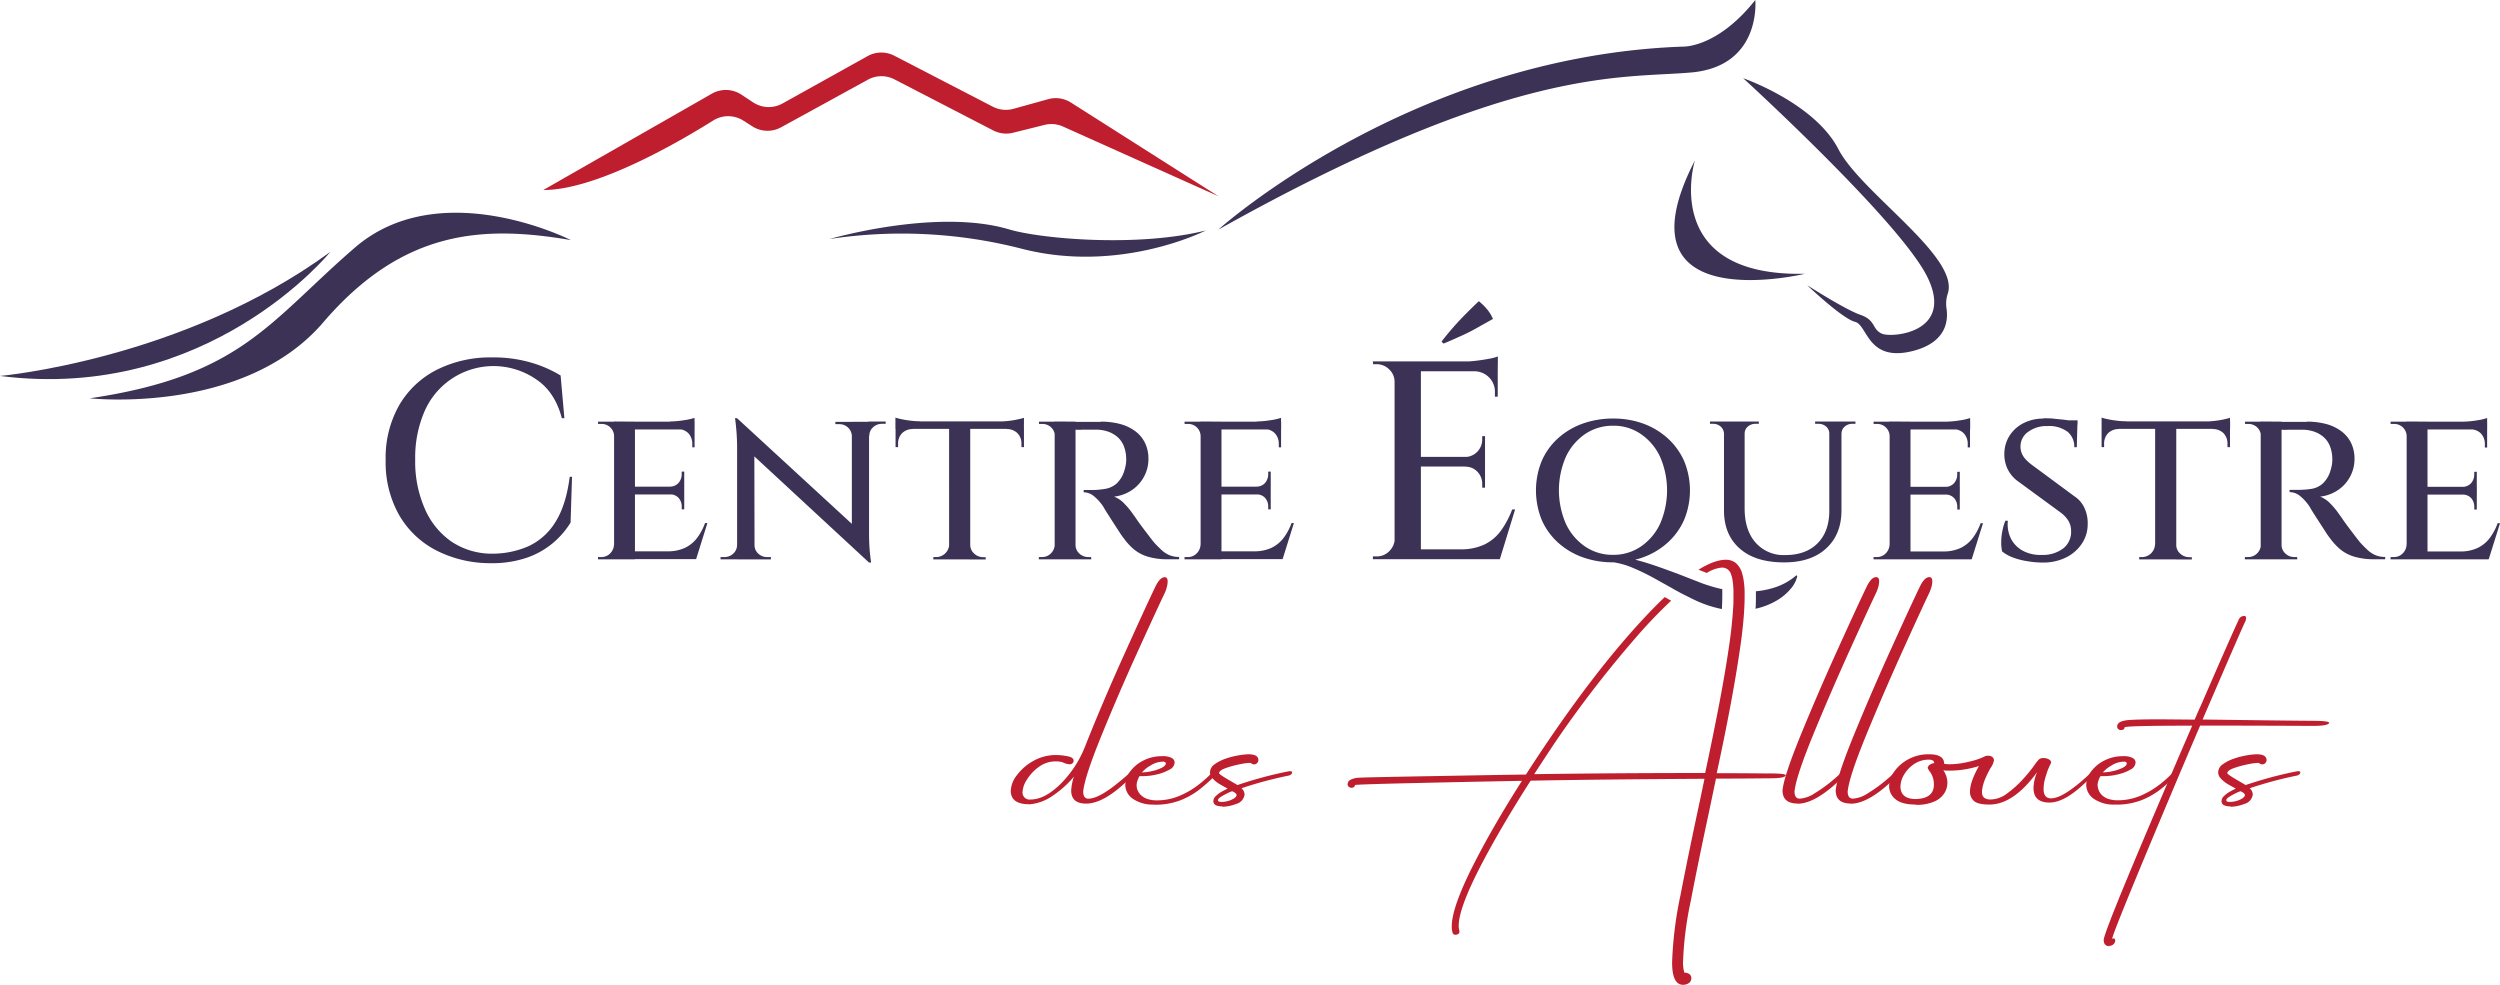 <svg xmlns="http://www.w3.org/2000/svg" role="img" aria-label="Centre Equestre des Allouets" viewBox="0 0 664.97 261.95">
<defs><style>.cls-1{fill:#be1e2d}.cls-2{fill:#3c3256}</style></defs>
    <path d="M273.77 213.92q-4.87 0-4.92-3.53a7.23 7.23 0 0 1 1.61-4.17 13.79 13.79 0 0 1 4.28-3.76 12.18 12.18 0 0 1 6-1.63 16.07 16.07 0 0 1 3.25.33q1.59.33 1.59 1.17a.92.92 0 0 1-.29.67 1.13 1.13 0 0 1-.83.29 4.46 4.46 0 0 1-1.73-.5 6 6 0 0 0-1.84-.27 7.52 7.52 0 0 0-4.59 1.48 11.82 11.82 0 0 0-3.17 3.4 6.67 6.67 0 0 0-1.15 3.26 1.87 1.87 0 0 0 2.15 2q3.69 0 7.83-4a29 29 0 0 0 6.61-10Q293.19 187 299.06 174t8.1-17.63c.87-1.89 1.75-2.84 2.65-2.84.51 0 .77.37.77 1.11a6.27 6.27 0 0 1-.29 1.77 7.31 7.31 0 0 1-.48 1.31q-2.15 4.5-7.24 15.69T293 195.6q-4.49 11-4.88 14.92 0 1.92 1.38 1.92 2.81 0 8.18-4.46c1.33-1.08 2.28-1.89 2.84-2.46a.8.8 0 0 1 .65-.27 1 1 0 0 1 .48.12q.21.12.21.27a.41.41 0 0 1-.19.31 89.844 89.844 0 0 1-3.34 3.11q-5.38 4.68-9.41 4.69c-2.69 0-4-1.18-4-3.53a14.66 14.66 0 0 1 .73-3.65 25.88 25.88 0 0 1-5.36 4.88 12.68 12.68 0 0 1-6.55 2.5Z" class="cls-1"/>
    <path d="M307.07 214a9.37 9.37 0 0 1-5.76-1.54 4.57 4.57 0 0 1-2-3.76 6.36 6.36 0 0 1 1.34-3.55 9.88 9.88 0 0 1 3.48-2.86 10.63 10.63 0 0 1 5-1.15 5 5 0 0 1 2.54.48 1.41 1.41 0 0 1 .77 1.21 2.27 2.27 0 0 1-1.38 1.88 12.17 12.17 0 0 1-3.32 1.27 15.56 15.56 0 0 1-3.63.46h-1a4.92 4.92 0 0 0-.54 1.17 3.5 3.5 0 0 0 .62 3.57 4.35 4.35 0 0 0 2 1.33 7.65 7.65 0 0 0 2.36.38 15.55 15.55 0 0 0 6-1.13 22.18 22.18 0 0 0 4.92-2.78 31.69 31.69 0 0 0 3.84-3.38 1.16 1.16 0 0 1 .73-.27.87.87 0 0 1 .42.1.3.3 0 0 1 .19.29c0 .08-.06.18-.19.31a47.16 47.16 0 0 1-4.23 3.82 20.73 20.73 0 0 1-5.2 3 18.58 18.58 0 0 1-7 1.19Zm-3.15-8.56a11.82 11.82 0 0 0 2.36-.31 11.11 11.11 0 0 0 2.61-.85c.75-.36 1.16-.75 1.21-1.19a.49.49 0 0 0-.17-.35.92.92 0 0 0-.6-.15 6.3 6.3 0 0 0-3.26 1 8.46 8.46 0 0 0-2.34 1.88h.19Z" class="cls-1"/>
    <path d="M325.16 214.49c-1.61 0-2.42-.46-2.42-1.38a1.89 1.89 0 0 1 .67-1.38 7.45 7.45 0 0 1 1.54-1.15 17.2 17.2 0 0 1 1.59-.81l-.54-.31c-.54-.28-1.13-.63-1.77-1a8.47 8.47 0 0 1-1.67-1.38 2.37 2.37 0 0 1-.71-1.61 2.63 2.63 0 0 1 1.21-2.17 11 11 0 0 1 2.94-1.5 21 21 0 0 1 3.42-.88 17.14 17.14 0 0 1 2.65-.29c1.77 0 2.65.52 2.65 1.57a1.19 1.19 0 0 1-.38.81 1.12 1.12 0 0 1-.77.31 1.21 1.21 0 0 1-.85-.38 5 5 0 0 0-.65 0 17.3 17.3 0 0 0-2.48.38 26.12 26.12 0 0 0-3.61 1c-1.14.41-1.71.86-1.71 1.34 0 .26 1.19 1 3.57 2.38l1.31.77a108.92 108.92 0 0 1 13-3.53h.08a3.83 3.83 0 0 1 .92-.15c.36 0 .54.1.54.31a.71.71 0 0 1-.31.56 1.26 1.26 0 0 1-.58.29 104.12 104.12 0 0 0-12.6 3.38 2.19 2.19 0 0 1 .84 1.69 3 3 0 0 1-2.25 2.48 10.78 10.78 0 0 1-3.63.75Zm-.16-1.19a6.19 6.19 0 0 0 1.65-.25 5.65 5.65 0 0 0 1.59-.69c.45-.29.67-.6.67-.9s-.4-.69-1.19-1a10.31 10.31 0 0 0-1.34.58 14.41 14.41 0 0 0-1.65.92c-.51.33-.77.63-.77.88s.27.46.81.46ZM478.13 213.73q-4 0-4-3.53.39-3.84 5.05-15.19t9.89-22.85q5.22-11.5 7.3-15.81c.87-1.89 1.75-2.84 2.65-2.84q.81 0 .81 1.11a5.69 5.69 0 0 1-.31 1.77 8.74 8.74 0 0 1-.5 1.31q-1.92 4-7 15.21t-9.7 22.43q-4.6 11.22-5 15.17 0 1.92 1.38 1.92a8 8 0 0 0 3.94-1.4 38.29 38.29 0 0 0 4.26-3c1.32-1.09 2.26-1.91 2.82-2.48a1 1 0 0 1 .69-.27.88.88 0 0 1 .44.12q.21.12.21.27a.41.41 0 0 1-.19.31q-7.61 7.8-12.75 7.8Z" class="cls-1"/>
    <path d="M492.27 213.73q-4 0-4-3.53.39-3.84 5.05-15.19t9.89-22.85q5.22-11.5 7.3-15.81c.87-1.89 1.75-2.84 2.65-2.84q.81 0 .81 1.11a5.69 5.69 0 0 1-.31 1.77 8.74 8.74 0 0 1-.5 1.31q-1.92 4-7 15.21t-9.7 22.43q-4.6 11.22-5 15.17 0 1.92 1.38 1.92a8 8 0 0 0 3.94-1.4 38.29 38.29 0 0 0 4.26-3c1.32-1.09 2.26-1.91 2.82-2.48a1 1 0 0 1 .69-.27.88.88 0 0 1 .44.12q.21.12.21.27a.41.41 0 0 1-.19.31q-7.61 7.8-12.75 7.8Z" class="cls-1"/>
    <path d="M509.55 214q-3.72 0-5.4-1.44a4.42 4.42 0 0 1-1.67-3.44 6.73 6.73 0 0 1 1.36-3.88 10.77 10.77 0 0 1 3.75-3.28 11.23 11.23 0 0 1 5.53-1.33q4 0 4 2.53a7.55 7.55 0 0 0 1.5.12 22 22 0 0 0 5.17-.69 18.2 18.2 0 0 0 4.09-1.38 1.73 1.73 0 0 1 .92-.19 1.65 1.65 0 0 1 1.19.38 1.17 1.17 0 0 1 .38.85 5.17 5.17 0 0 1-.88 2c-1.54 2.69-2.3 4.85-2.3 6.49 0 1.28.77 1.92 2.3 1.92a7.51 7.51 0 0 0 4.4-1.63 27.3 27.3 0 0 0 4.17-3.75 39.21 39.21 0 0 0 3.07-3.76 10.79 10.79 0 0 1 1.13-1.44 1.49 1.49 0 0 1 1.09-.44 2.83 2.83 0 0 1 1.65.36c.37.24.56.47.56.67a1.17 1.17 0 0 1-.19.65 14.61 14.61 0 0 0-1.11 2.84 11.17 11.17 0 0 0-.69 3.69c0 1.67.65 2.5 2 2.5q3.22 0 9.91-6.18c.67-.61 1.06-.92 1.19-.92s.31.08.31.23c0 .49-1.22 1.79-3.65 3.92q-4.65 4.07-8.18 4.07-4.26 0-4.26-3.88a10.67 10.67 0 0 1 1-4.26q-6.33 8.67-12.74 8.67c-2 0-3.35-.31-4.07-.92a3.19 3.19 0 0 1-1.08-2.57q0-2.53 2.38-6.76a26 26 0 0 1-7.83 1.23 14.25 14.25 0 0 1-1.65-.08 5.69 5.69 0 0 1 1.08 3.34 5.18 5.18 0 0 1-.83 2.78 6.09 6.09 0 0 1-2.67 2.19 11.67 11.67 0 0 1-4.92.86Zm.12-1.46q4.73-.19 4.72-3.84a5.79 5.79 0 0 0-.88-3.19 5.67 5.67 0 0 1-.77-1.23 1.24 1.24 0 0 1 .58-.88 2.49 2.49 0 0 1 1.15-.42c0-.61-.47-.92-1.42-.92a6.88 6.88 0 0 0-3.86 1.13 8.54 8.54 0 0 0-2.69 2.8 6.32 6.32 0 0 0-1 3.17q0 3.38 4.15 3.38Z" class="cls-1"/>
    <path d="M562.67 214a9.37 9.37 0 0 1-5.76-1.54 4.57 4.57 0 0 1-2-3.76 6.36 6.36 0 0 1 1.34-3.55 10 10 0 0 1 3.48-2.86 10.63 10.63 0 0 1 5-1.15 5 5 0 0 1 2.54.48 1.41 1.41 0 0 1 .77 1.21 2.27 2.27 0 0 1-1.38 1.88 12.17 12.17 0 0 1-3.32 1.27 15.56 15.56 0 0 1-3.63.46h-1a4.92 4.92 0 0 0-.54 1.17 3.93 3.93 0 0 0-.23 1 4 4 0 0 0 .84 2.55 4.35 4.35 0 0 0 2 1.33 7.65 7.65 0 0 0 2.36.38 15.55 15.55 0 0 0 6-1.13 22.18 22.18 0 0 0 4.92-2.78 31.69 31.69 0 0 0 3.84-3.38 1.16 1.16 0 0 1 .73-.27.87.87 0 0 1 .42.1.3.3 0 0 1 .19.29c0 .08-.06.18-.19.31a48.43 48.43 0 0 1-4.22 3.82 20.73 20.73 0 0 1-5.2 3 18.58 18.58 0 0 1-7 1.19Zm-3.15-8.56a11.82 11.82 0 0 0 2.36-.31 11.11 11.11 0 0 0 2.61-.85c.75-.36 1.16-.75 1.21-1.19a.49.49 0 0 0-.17-.35.92.92 0 0 0-.6-.15 6.3 6.3 0 0 0-3.26 1 8.46 8.46 0 0 0-2.34 1.88h.19Z" class="cls-1"/>
    <path d="M561.1 251.67c-1 0-1.54-.55-1.54-1.65q0-2.51 23.54-57-18 0-18 .46c0 .46-.35.69-.88.69a.94.94 0 0 1-1.08-.92c0-1 1-1.55 3.11-1.73q2.65-.19 8.41-.19l9.1.08c.51-1.2 1-2.39 1.57-3.57q7.88-18.16 10.14-23a1.55 1.55 0 0 1 1.42-1 .48.48 0 0 1 .54.54 2.57 2.57 0 0 1-.38 1.27q-1.58 3.42-11.18 25.73 22.82.31 29.11.35c2.94 0 4.46.17 4.53.5 0 .56-1.51.85-4.38.85q-15-.08-29.92-.08-3.42 8-7.14 16.82-16.25 38.57-16.25 39.87l.31-.08c.33 0 .5.19.5.58a1.43 1.43 0 0 1-.4.9 1.49 1.49 0 0 1-1.21.48Z" class="cls-1"/>
    <path d="M593.32 214.49c-1.61 0-2.42-.46-2.42-1.38a1.89 1.89 0 0 1 .67-1.38 7.45 7.45 0 0 1 1.54-1.15 17.2 17.2 0 0 1 1.59-.81l-.54-.31c-.54-.28-1.13-.63-1.77-1a8.47 8.47 0 0 1-1.67-1.38 2.37 2.37 0 0 1-.71-1.61 2.63 2.63 0 0 1 1.21-2.17 11 11 0 0 1 2.94-1.5 21 21 0 0 1 3.42-.88 17.14 17.14 0 0 1 2.65-.29c1.77 0 2.65.52 2.65 1.57a1.19 1.19 0 0 1-.38.81 1.12 1.12 0 0 1-.77.31 1.17 1.17 0 0 1-.84-.38 5 5 0 0 0-.65 0 17.3 17.3 0 0 0-2.48.38 26.12 26.12 0 0 0-3.61 1c-1.14.41-1.71.86-1.71 1.34 0 .26 1.19 1 3.57 2.38l1.31.77a108.92 108.92 0 0 1 13-3.53h.08a3.83 3.83 0 0 1 .92-.15c.36 0 .54.1.54.31a.71.71 0 0 1-.31.56 1.26 1.26 0 0 1-.58.29 104.12 104.12 0 0 0-12.6 3.38 2.19 2.19 0 0 1 .84 1.69 3 3 0 0 1-2.25 2.48 10.78 10.78 0 0 1-3.63.75Zm-.12-1.19a6.19 6.19 0 0 0 1.65-.25 5.65 5.65 0 0 0 1.59-.69c.45-.29.67-.6.67-.9s-.4-.69-1.19-1a10.31 10.31 0 0 0-1.34.58 14.41 14.41 0 0 0-1.65.92c-.51.33-.77.63-.77.88s.27.46.81.46Z" class="cls-1"/>
    <path d="m152.15 126.79-.38 12.21a22.49 22.49 0 0 1-4.77 5.5 21.93 21.93 0 0 1-6.95 3.87 28.36 28.36 0 0 1-9.4 1.43 31.54 31.54 0 0 1-14.65-3.42 24.2 24.2 0 0 1-9.89-9.47 28.56 28.56 0 0 1-3.53-14.55 28.31 28.31 0 0 1 3.5-14.4 24.2 24.2 0 0 1 9.92-9.51 31.69 31.69 0 0 1 15-3.38 35.36 35.36 0 0 1 10.3 1.39 32.61 32.61 0 0 1 7.82 3.42l1 11.35h-.68q-1.8-6.92-6.73-10.26a20 20 0 0 0-29.71 8.26 30.86 30.86 0 0 0-2.56 13 31.05 31.05 0 0 0 2.52 13A20.42 20.42 0 0 0 120 144a19.21 19.21 0 0 0 10.64 3.27 23.89 23.89 0 0 0 9.85-1.95 16.52 16.52 0 0 0 7.22-6.43q2.85-4.47 3.83-12.06h.6ZM163.46 116h-.12a3.3 3.3 0 0 0-3.42-3.24h-.85v-.61h5.07l-.67 3.85Zm0 28.87.67 3.91h-5.07v-.61h.85a3.21 3.21 0 0 0 2.41-1 3.45 3.45 0 0 0 1-2.32h.13Zm5.43-32.72v36.62h-5.55v-36.66Zm15.87 0v2.08h-16v-2.08ZM182 129.44v2.08h-13.24v-2.08Zm2.56 17.21.43 2.08h-16.23v-2.08Zm3.6-7.51-3 9.58h-9.7l2-2.08a10.68 10.68 0 0 0 4.79-.95 8.85 8.85 0 0 0 3.2-2.65 15 15 0 0 0 2.08-3.91h.61Zm-3.42-28v1.59l-6.74-.63a24.29 24.29 0 0 0 4-.34 14.78 14.78 0 0 0 2.81-.64ZM182 125.46v4.09h-3.91v-.12a3 3 0 0 0 2.41-1 3.47 3.47 0 0 0 .82-2.32v-.67h.68Zm0 5.92v4.09h-.67v-.67a3.44 3.44 0 0 0-.82-2.35 3 3 0 0 0-2.41-.95v-.12h3.9Zm2.75-17.4v5h-.61v-.79a4.12 4.12 0 0 0-1-2.9 3.71 3.71 0 0 0-2.87-1.13V114ZM196.24 145v3.78h-4.58v-.61h1a3.35 3.35 0 0 0 2.38-.92 3 3 0 0 0 1-2.26h.18Zm-.18-33.75 4.58 5.37.06 32.17h-4.64v-30.14a59.77 59.77 0 0 0-.55-7.45Zm0 0 34.49 31.74.61 6.65-34.42-31.86-.67-6.53ZM200.7 145a2.93 2.93 0 0 0 1 2.26 3.38 3.38 0 0 0 2.35.92h1v.61h-4.58V145h.18Zm25.88-29a3.2 3.2 0 0 0-1-2.26 3.35 3.35 0 0 0-2.38-.92h-1v-.61h4.58v3.78h-.12Zm4.58-3.78V142q0 2 .12 3.75c.08 1.16.22 2.45.43 3.88h-.55l-4.58-5.43v-32h4.58Zm-.16 3.68v-3.78h4.58v.61h-1a3.38 3.38 0 0 0-2.35.92 2.93 2.93 0 0 0-1 2.26H231ZM238.17 111.08c.37.12.93.27 1.68.43a25.25 25.25 0 0 0 2.5.4 23.51 23.51 0 0 0 2.53.15l-6.71.61v-1.59Zm34.18 1v2h-34.18v-2Zm-29.6 1.92v.12a4 4 0 0 0-2.87 1.16 4 4 0 0 0-1 2.87v.79h-.67V114Zm9.83 30.88v3.91h-4.33v-.61h.75a3.51 3.51 0 0 0 3.48-3.3Zm5.49-32.53v36.44h-5.62V112.3Zm-.18 32.53h.18a3.08 3.08 0 0 0 1 2.32 3.44 3.44 0 0 0 2.44 1h.67v.61h-4.33v-3.91Zm14.47-33.75v1.59l-6.71-.61a23.36 23.36 0 0 0 2.53-.15 22.23 22.23 0 0 0 2.5-.4c.75-.16 1.31-.31 1.68-.43Zm0 2.87v4.94h-.67v-.79a4 4 0 0 0-1-2.87 4 4 0 0 0-2.87-1.16V114ZM280.71 116h-.12a3.24 3.24 0 0 0-1-2.32 3.35 3.35 0 0 0-2.38-.92h-.85v-.61h4.94Zm0 28.87.55 3.91h-4.94v-.61h.85a3.24 3.24 0 0 0 2.38-1 3.39 3.39 0 0 0 1-2.32Zm5.37-32.72v36.62h-5.55v-36.66Zm-.18 32.72h.18a3.09 3.09 0 0 0 1 2.35 3.39 3.39 0 0 0 2.41.95h.73l.06.61h-5Zm6.9-32.72a19.79 19.79 0 0 1 5.07.61 12 12 0 0 1 4 1.86 8.63 8.63 0 0 1 2.65 3.11 9.53 9.53 0 0 1 .95 4.36 9.77 9.77 0 0 1-1.1 4.55 9.92 9.92 0 0 1-3.17 3.63 10.62 10.62 0 0 1-4.88 1.83 7.4 7.4 0 0 1 2.78 1.9 20 20 0 0 1 2.38 2.93c.08.08.37.48.85 1.19s1.11 1.57 1.86 2.56 1.52 2 2.29 3 1.62 1.79 2.29 2.44a7.55 7.55 0 0 0 2.17 1.5 6.46 6.46 0 0 0 2.69.52v.61h-2.93a17.73 17.73 0 0 1-5.55-.73 10.62 10.62 0 0 1-3.66-2 16.55 16.55 0 0 1-2.56-2.81 17.56 17.56 0 0 1-1.16-1.65l-1.68-2.59-1.62-2.53c-.49-.77-.79-1.28-.92-1.53a12.32 12.32 0 0 0-2.47-2.84 4.45 4.45 0 0 0-2.84-1.13v-.61h2.81a21.85 21.85 0 0 0 3.14-.34 6 6 0 0 0 2.9-1.46 7.77 7.77 0 0 0 2.08-3.75 9.47 9.47 0 0 0 .31-1.37 8.78 8.78 0 0 0 .06-1.8 9.32 9.32 0 0 0-.73-3.23 6.26 6.26 0 0 0-1.68-2.23 7.57 7.57 0 0 0-2.38-1.34 9.6 9.6 0 0 0-2.84-.52h-4a13.49 13.49 0 0 1-1.92 0c-.2-.69-.41-1.38-.61-2.08h7.42ZM319.47 116h-.12a3.3 3.3 0 0 0-3.42-3.24h-.85v-.61h5.07l-.67 3.85Zm0 28.87.67 3.91h-5.07v-.61h.85a3.21 3.21 0 0 0 2.41-1 3.45 3.45 0 0 0 1-2.32h.13Zm5.43-32.72v36.62h-5.55v-36.66Zm15.87 0v2.08h-16v-2.08ZM338 129.44v2.08h-13.23v-2.08Zm2.56 17.21.43 2.08h-16.22v-2.08Zm3.6-7.51-3 9.58h-9.7l2-2.08a10.68 10.68 0 0 0 4.79-.95 8.85 8.85 0 0 0 3.2-2.65 15 15 0 0 0 2.08-3.91h.61Zm-3.42-28v1.59l-6.74-.63a24.29 24.29 0 0 0 4-.34 14.78 14.78 0 0 0 2.81-.64ZM338 125.46v4.09h-3.9v-.12a3 3 0 0 0 2.41-1 3.47 3.47 0 0 0 .82-2.32v-.67h.67Zm0 5.92v4.09h-.67v-.67a3.44 3.44 0 0 0-.82-2.35 3 3 0 0 0-2.41-.95v-.12h3.9Zm2.75-17.4v5h-.61v-.79a4.12 4.12 0 0 0-1-2.9 3.71 3.71 0 0 0-2.87-1.13V114ZM371.17 101.6h-.23a4.49 4.49 0 0 0-1.43-3.34 4.67 4.67 0 0 0-3.38-1.39h-.9l-.08-.75h6v5.49Zm0 41.65v5.49h-6V148h1a4.57 4.57 0 0 0 3.35-1.39 4.83 4.83 0 0 0 1.47-3.35h.21Zm6.77-47.13v52.62h-7V96.12Zm20.45 0v2.63h-20.67v-2.63ZM395 121.53v2.56h-17.28v-2.56Zm3.08 24.58.6 2.63h-21v-2.63Zm-14.65-55.25q1.43-1.87 3.12-3.8t3.45-3.68c1.18-1.18 2.29-2.27 3.35-3.27a16.35 16.35 0 0 1 2.18 2.14 10.22 10.22 0 0 1 1.58 2.59Q395 86 392.8 87.25t-4.44 2.22c-1.48.68-2.94 1.32-4.4 1.92l-.53-.53ZM403 135.51l-4.06 13.23h-13.26l2.71-2.63a14.48 14.48 0 0 0 6.54-1.32 11.86 11.86 0 0 0 4.36-3.72 24.33 24.33 0 0 0 2.93-5.56Zm-4.59-40.74V97l-9.17-.83a29.05 29.05 0 0 0 3.5-.23c1.23-.15 2.37-.33 3.42-.53a11.32 11.32 0 0 0 2.25-.6ZM395 116v5.71h-5.26v-.15a4.63 4.63 0 0 0 4.51-4.66v-.9Zm0 8v5.71h-.75v-1a4.55 4.55 0 0 0-1.28-3.23 4.26 4.26 0 0 0-3.23-1.35v-.15Zm3.38-25.41v6.92h-.75v-1.2a5.37 5.37 0 0 0-1.54-3.91 5.54 5.54 0 0 0-3.95-1.65v-.15h6.24ZM454.37 155.71a40.6 40.6 0 0 1-2.11-.74l-1.34-.53-2.11-.82-2.56-1-.73-.27c-1.58-.58-3.08-1.13-4.49-1.62-1.63-.57-3.15-1.06-4.58-1.46-.52-.15-1-.27-1.51-.4a20.18 20.18 0 0 0 2.21-.67 19.73 19.73 0 0 0 6.47-3.91 17.81 17.81 0 0 0 4.33-6 20.48 20.48 0 0 0 0-15.68 18 18 0 0 0-4.33-6 19.73 19.73 0 0 0-6.47-3.91 22.94 22.94 0 0 0-8.09-1.37 23.67 23.67 0 0 0-8.15 1.37 19.6 19.6 0 0 0-6.53 3.91 17.46 17.46 0 0 0-4.3 6 20.85 20.85 0 0 0 0 15.68 17.6 17.6 0 0 0 4.3 6 19.6 19.6 0 0 0 6.53 3.91 23.44 23.44 0 0 0 8.15 1.37h.18a21.71 21.71 0 0 1 5.07 1.47 61.12 61.12 0 0 1 5.55 2.69c.83.45 1.64.92 2.47 1.38s1.85 1 2.76 1.55l.32.18c.49.28 1 .53 1.44.79 1 .53 2 1 2.92 1.48l1 .48A30.64 30.64 0 0 0 458 162c.07-1.24.11-2.4.11-3.46v-1.83a32.92 32.92 0 0 1-3.7-1Zm-25.3-8.13a12.94 12.94 0 0 1-7.39-2.17 15 15 0 0 1-5.13-6 22.3 22.3 0 0 1 0-18 15 15 0 0 1 5.13-6 13 13 0 0 1 7.39-2.17 12.69 12.69 0 0 1 7.32 2.17 15 15 0 0 1 5.13 6 22.3 22.3 0 0 1 0 18 15 15 0 0 1-5.13 6 12.91 12.91 0 0 1-7.32 2.17ZM477.84 153a16.54 16.54 0 0 1-5.43 3.14 22.51 22.51 0 0 1-5.36 1.13v1.27c0 1 0 2.19-.1 3.38a19.13 19.13 0 0 0 5.52-2.12 14.36 14.36 0 0 0 3.85-3.2 7.76 7.76 0 0 0 1.74-3.36l-.24-.24Z" class="cls-2"/>
    <path d="M470.34 205.74q-6.49-.08-13.71-.08 2-9.22 3.65-18t2.72-16.35c.3-2.13.53-4.11.7-6 .1-1.06.18-2.07.23-3 .08-1.35.12-2.63.12-3.81v-1.16a25.22 25.22 0 0 0-.26-3 11.9 11.9 0 0 0-.34-1.59 5.68 5.68 0 0 0-1.75-3 4.17 4.17 0 0 0-2.65-.86q-3 0-7.27 2.65l1.6.63.62.23a8.68 8.68 0 0 1 4-1.43 2.45 2.45 0 0 1 2.4 1.69 6.72 6.72 0 0 1 .39 1.41 20.17 20.17 0 0 1 .29 3.08v1.35c0 1.18 0 2.46-.13 3.82q-.09 1.44-.24 3-.25 2.74-.71 5.91-1.08 7.55-2.78 16.38t-3.67 18q-23.62 0-45.47.31 4.68-7.22 6.61-10a300.77 300.77 0 0 1 20.31-26.2 131.38 131.38 0 0 1 9.5-9.94l-.57-.32c-.37-.22-.75-.43-1.13-.64-1.26 1.2-2.56 2.49-3.92 3.91q-15.48 16.13-33 43.29-8.49.12-24.73.42-18 .31-19.59.42a5.52 5.52 0 0 0-2.46.61 1.36 1.36 0 0 0-.65 1.15.9.9 0 0 0 .35.69 1.22 1.22 0 0 0 .73.23 1 1 0 0 0 .58-.19.75.75 0 0 0 .31-.54q.42-.19 18.28-.58 13.06-.3 26.12-.54-7.41 11.64-12.37 21.28-6.3 12.18-6.3 17.44a5.54 5.54 0 0 0 .27 1.84.76.76 0 0 0 .77.38 1.17 1.17 0 0 0 .69-.21.67.67 0 0 0 .31-.56v-.23a4.69 4.69 0 0 1-.19-1.42q0-4.85 6.49-17.13 5.19-9.79 12.64-21.43 18-.35 46.24-.5l-1 4.84q-3.18 14.72-5.4 26.21a101.8 101.8 0 0 0-2.21 17.8q0 5.88 2.88 5.95a3 3 0 0 0 1.44-.38 1.5 1.5 0 0 0 .79-1.27 1.33 1.33 0 0 0-.56-1.23 2.19 2.19 0 0 0-1.17-.35h-.12a9.61 9.61 0 0 1-.35-2.92 91.81 91.81 0 0 1 2-15.9q2-10.41 4.92-24l1.84-8.8q6.76 0 13.83-.08h.46q4.26 0 4.26-.84c-.08-.31-1.59-.46-4.53-.46Z" class="cls-1"/>
    <path d="M458.68 112.12v3.23h-.12a2.64 2.64 0 0 0-.88-1.89 3 3 0 0 0-2-.73h-.85v-.61h3.89Zm5.37 0v23.07q0 5.81 2.9 9.12a9.93 9.93 0 0 0 7.9 3.33q5.49 0 8.61-3.14c2.08-2.1 3.11-5 3.11-8.64v-23.74h3.24v23.62q0 6.4-4.06 10.13t-11.2 3.72q-7.64 0-11.81-3.69t-4.18-10.1v-23.68Zm3.78 0v.61h-.92a3 3 0 0 0-2 .73 2.37 2.37 0 0 0-.85 1.89h-.12v-3.23h3.9Zm18.86 0v3.23h-.12a2.41 2.41 0 0 0-.85-1.89 3 3 0 0 0-2-.73h-.92v-.61h3.9Zm6.84 0v.61h-.85a3 3 0 0 0-2 .73 2.37 2.37 0 0 0-.85 1.89h-.12v-3.23h3.83ZM502.74 116h-.12a3.3 3.3 0 0 0-3.42-3.24h-.85v-.61h5.07l-.67 3.85Zm0 28.87.67 3.91h-5.07v-.61h.85a3.21 3.21 0 0 0 2.41-1 3.45 3.45 0 0 0 1-2.32h.13Zm5.43-32.72v36.62h-5.55v-36.66Zm15.87 0v2.08h-16v-2.08Zm-2.75 17.33v2.08h-13.24v-2.08Zm2.56 17.21.43 2.08H508v-2.08Zm3.6-7.51-3 9.58h-9.7l2-2.08a10.68 10.68 0 0 0 4.79-.95 8.85 8.85 0 0 0 3.2-2.65 15 15 0 0 0 2.08-3.91h.61Zm-3.42-28v1.59l-6.78-.61a24.29 24.29 0 0 0 4-.34 14.78 14.78 0 0 0 2.81-.64Zm-2.75 14.34v4.09h-3.91v-.12a3 3 0 0 0 2.41-1 3.47 3.47 0 0 0 .82-2.32v-.67h.68Zm0 5.92v4.09h-.67v-.67a3.44 3.44 0 0 0-.82-2.35 3 3 0 0 0-2.41-.95v-.12h3.9ZM524 114v5h-.61v-.79a4.12 4.12 0 0 0-1-2.9 3.71 3.71 0 0 0-2.87-1.13V114ZM543.45 111.26c1.06 0 2.06 0 3 .12s1.83.17 2.62.27a19 19 0 0 1 2.11.37 9.89 9.89 0 0 1 1.4.4l-.18 6.53h-.67a5.07 5.07 0 0 0-1.8-4.12 8.28 8.28 0 0 0-5.4-1.5 8.17 8.17 0 0 0-5.1 1.56 4.71 4.71 0 0 0-2 3.88 4.83 4.83 0 0 0 .31 1.74 5 5 0 0 0 1 1.59 11.1 11.1 0 0 0 1.65 1.5l11.37 8.4a7.35 7.35 0 0 1 2.69 3.14 9.39 9.39 0 0 1 .85 4.24 9.22 9.22 0 0 1-1.59 5.28 10.66 10.66 0 0 1-4.27 3.66 13.66 13.66 0 0 1-6.1 1.31 23.78 23.78 0 0 1-4.18-.37 19 19 0 0 1-3.81-1 10.21 10.21 0 0 1-2.81-1.59 10.4 10.4 0 0 1-.24-2.44 15.18 15.18 0 0 1 .31-3 14.23 14.23 0 0 1 .79-2.72h.67a8.53 8.53 0 0 0 .85 4.82 7.6 7.6 0 0 0 3.2 3.2 9.94 9.94 0 0 0 5 1.07 8.9 8.9 0 0 0 5.77-1.8 5.59 5.59 0 0 0 2-4.49 5.41 5.41 0 0 0-.7-2.75 8.06 8.06 0 0 0-2.29-2.38l-11-8.06a8.69 8.69 0 0 1-3-3.57 9.11 9.11 0 0 1-.76-4.18 8.9 8.9 0 0 1 1.5-4.67 9.49 9.49 0 0 1 3.69-3.2 11.51 11.51 0 0 1 5.19-1.16Zm9.16.55v1.1h-5.07v-1.1ZM559 111.08a16.82 16.82 0 0 0 1.68.43 25.25 25.25 0 0 0 2.5.4 23.51 23.51 0 0 0 2.53.15l-6.71.61v-1.59Zm34.18 1v2H559v-2ZM563.54 114v.12a4 4 0 0 0-2.87 1.16 4 4 0 0 0-1 2.87v.79H559V114Zm9.83 30.88v3.91H569v-.61h.73a3.51 3.51 0 0 0 3.48-3.3Zm5.49-32.53v36.44h-5.62V112.3Zm-.18 32.53h.18a3 3 0 0 0 1 2.32 3.44 3.44 0 0 0 2.44 1h.7v.61h-4.33v-3.91Zm14.47-33.75v1.59l-6.71-.61a23.36 23.36 0 0 0 2.53-.15 22.23 22.23 0 0 0 2.5-.4c.75-.16 1.31-.31 1.68-.43Zm0 2.87v4.94h-.67v-.79a4 4 0 0 0-1-2.87 4 4 0 0 0-2.87-1.16V114ZM601.5 116h-.12a3.24 3.24 0 0 0-1-2.32 3.36 3.36 0 0 0-2.38-.92h-.85v-.61h4.94l-.59 3.85Zm0 28.87.55 3.91h-4.94v-.61h.89a3.24 3.24 0 0 0 2.38-1 3.39 3.39 0 0 0 1-2.32Zm5.37-32.72v36.62h-5.55v-36.66Zm-.18 32.72h.18a3.09 3.09 0 0 0 1 2.35 3.39 3.39 0 0 0 2.41.95h.72l.06.61h-5l.61-3.91Zm6.9-32.72a19.79 19.79 0 0 1 5.07.61 12 12 0 0 1 4 1.86 8.76 8.76 0 0 1 2.66 3.11 9.53 9.53 0 0 1 .95 4.36 9.77 9.77 0 0 1-1.1 4.55 9.92 9.92 0 0 1-3.17 3.63 10.62 10.62 0 0 1-4.88 1.83 7.4 7.4 0 0 1 2.78 1.9 20 20 0 0 1 2.38 2.93c.08.08.37.48.85 1.19s1.11 1.57 1.86 2.56 1.51 2 2.29 3 1.62 1.79 2.29 2.44a7.55 7.55 0 0 0 2.17 1.5 6.46 6.46 0 0 0 2.69.52v.61h-2.93a17.73 17.73 0 0 1-5.5-.75 10.62 10.62 0 0 1-3.66-2 16.55 16.55 0 0 1-2.56-2.81 17.56 17.56 0 0 1-1.16-1.65l-1.68-2.59c-.59-.91-1.13-1.76-1.62-2.53s-.79-1.28-.92-1.53a12.32 12.32 0 0 0-2.47-2.84 4.45 4.45 0 0 0-2.93-1.15v-.61h2.81A21.85 21.85 0 0 0 615 130a5.89 5.89 0 0 0 2.9-1.46 7.77 7.77 0 0 0 2.08-3.75 9.47 9.47 0 0 0 .31-1.37 8.78 8.78 0 0 0 .06-1.8 9.32 9.32 0 0 0-.73-3.23 6.26 6.26 0 0 0-1.68-2.23 7.57 7.57 0 0 0-2.38-1.34 9.87 9.87 0 0 0-2.84-.52h-4a13.49 13.49 0 0 1-1.92 0c-.2-.69-.41-1.38-.61-2.08h7.41ZM640.26 116h-.12a3.3 3.3 0 0 0-3.42-3.24h-.85v-.61h5.07l-.67 3.85Zm0 28.87.67 3.91h-5.07v-.61h.85a3.21 3.21 0 0 0 2.41-1 3.45 3.45 0 0 0 1-2.32h.13Zm5.43-32.72v36.62h-5.55v-36.66Zm15.87 0v2.08h-16v-2.08Zm-2.75 17.33v2.08h-13.24v-2.08Zm2.56 17.21.43 2.08h-16.24v-2.08Zm3.6-7.51-3 9.58h-9.7l2-2.08a10.68 10.68 0 0 0 4.79-.95 8.85 8.85 0 0 0 3.2-2.65 15 15 0 0 0 2.08-3.91h.66Zm-3.42-28v1.59l-6.78-.61a24.29 24.29 0 0 0 4-.34 14.78 14.78 0 0 0 2.81-.64Zm-2.75 14.34v4.09h-3.91v-.12a3 3 0 0 0 2.41-1 3.47 3.47 0 0 0 .82-2.32v-.67h.68Zm0 5.92v4.09h-.67v-.67a3.44 3.44 0 0 0-.82-2.35 3 3 0 0 0-2.41-.95v-.12h3.9Zm2.75-17.4v5h-.61v-.79a4.12 4.12 0 0 0-1-2.9 3.71 3.71 0 0 0-2.87-1.13V114ZM151.84 63.86s-34.69-17.63-57.44 2S64.26 100 23.88 105.94c0 0 40.9 4.55 62.1-20.19s42.53-25.87 65.85-21.89Z" class="cls-2"/>
    <path d="M0 100s48.62-4.3 87.86-33c0 0-32.41 40.08-87.86 33Z" class="cls-2"/><path d="m144.58 50.5 44.76-25.58a7.52 7.52 0 0 1 7.86.25l3.14 2.07a7.52 7.52 0 0 0 7.79.29l22.63-12.6a7.5 7.5 0 0 1 7.11-.11l26.21 13.56a7.58 7.58 0 0 0 5.47.57l9.29-2.58a7.51 7.51 0 0 1 6 .9l39.26 24.94-41.37-18.56a7.51 7.51 0 0 0-4.9-.43l-8.37 2.09a7.56 7.56 0 0 1-5.28-.62l-26.27-13.58a7.5 7.5 0 0 0-7.07.09l-23.08 12.66a7.51 7.51 0 0 1-7.66-.26l-2.41-1.54a7.51 7.51 0 0 0-8 0c-8.94 5.61-31 18.48-45.09 18.48Z" class="cls-1"/>
    <path d="M324.15 61s51.18-46 123.4-48.6c0 0 9.1.51 19.34-12.4 0 0 1.71 17.62-17.06 19.28s-47.48-2-125.68 41.75ZM220.65 63.58s28.46-8.32 47.77-2.56c8.39 2.5 34.12 4.82 52.32.28 0 0-22.75 11.66-49.05 4.84a128.3 128.3 0 0 0-51.04-2.56ZM450.82 42.68s-9.53 31 29.29 30.14c0 0-51.18 12.37-29.29-30.14Z" class="cls-2"/>
    <path d="M480.82 75.94s9.95 6.4 14.07 7.82 3 3.84 5.69 5 19.34-.28 12.08-15.07-49-52.89-49-52.89 19.01 6.59 25.34 18.89c6 11.57 32.18 28.55 29.11 38.33a8.53 8.53 0 0 0-.38 3.91c.51 3.18.13 9-8.67 11.36-12.37 3.27-12.23-6.82-15.64-7.68s-12.65-9.67-12.65-9.67Z" class="cls-2"/>
    </svg>